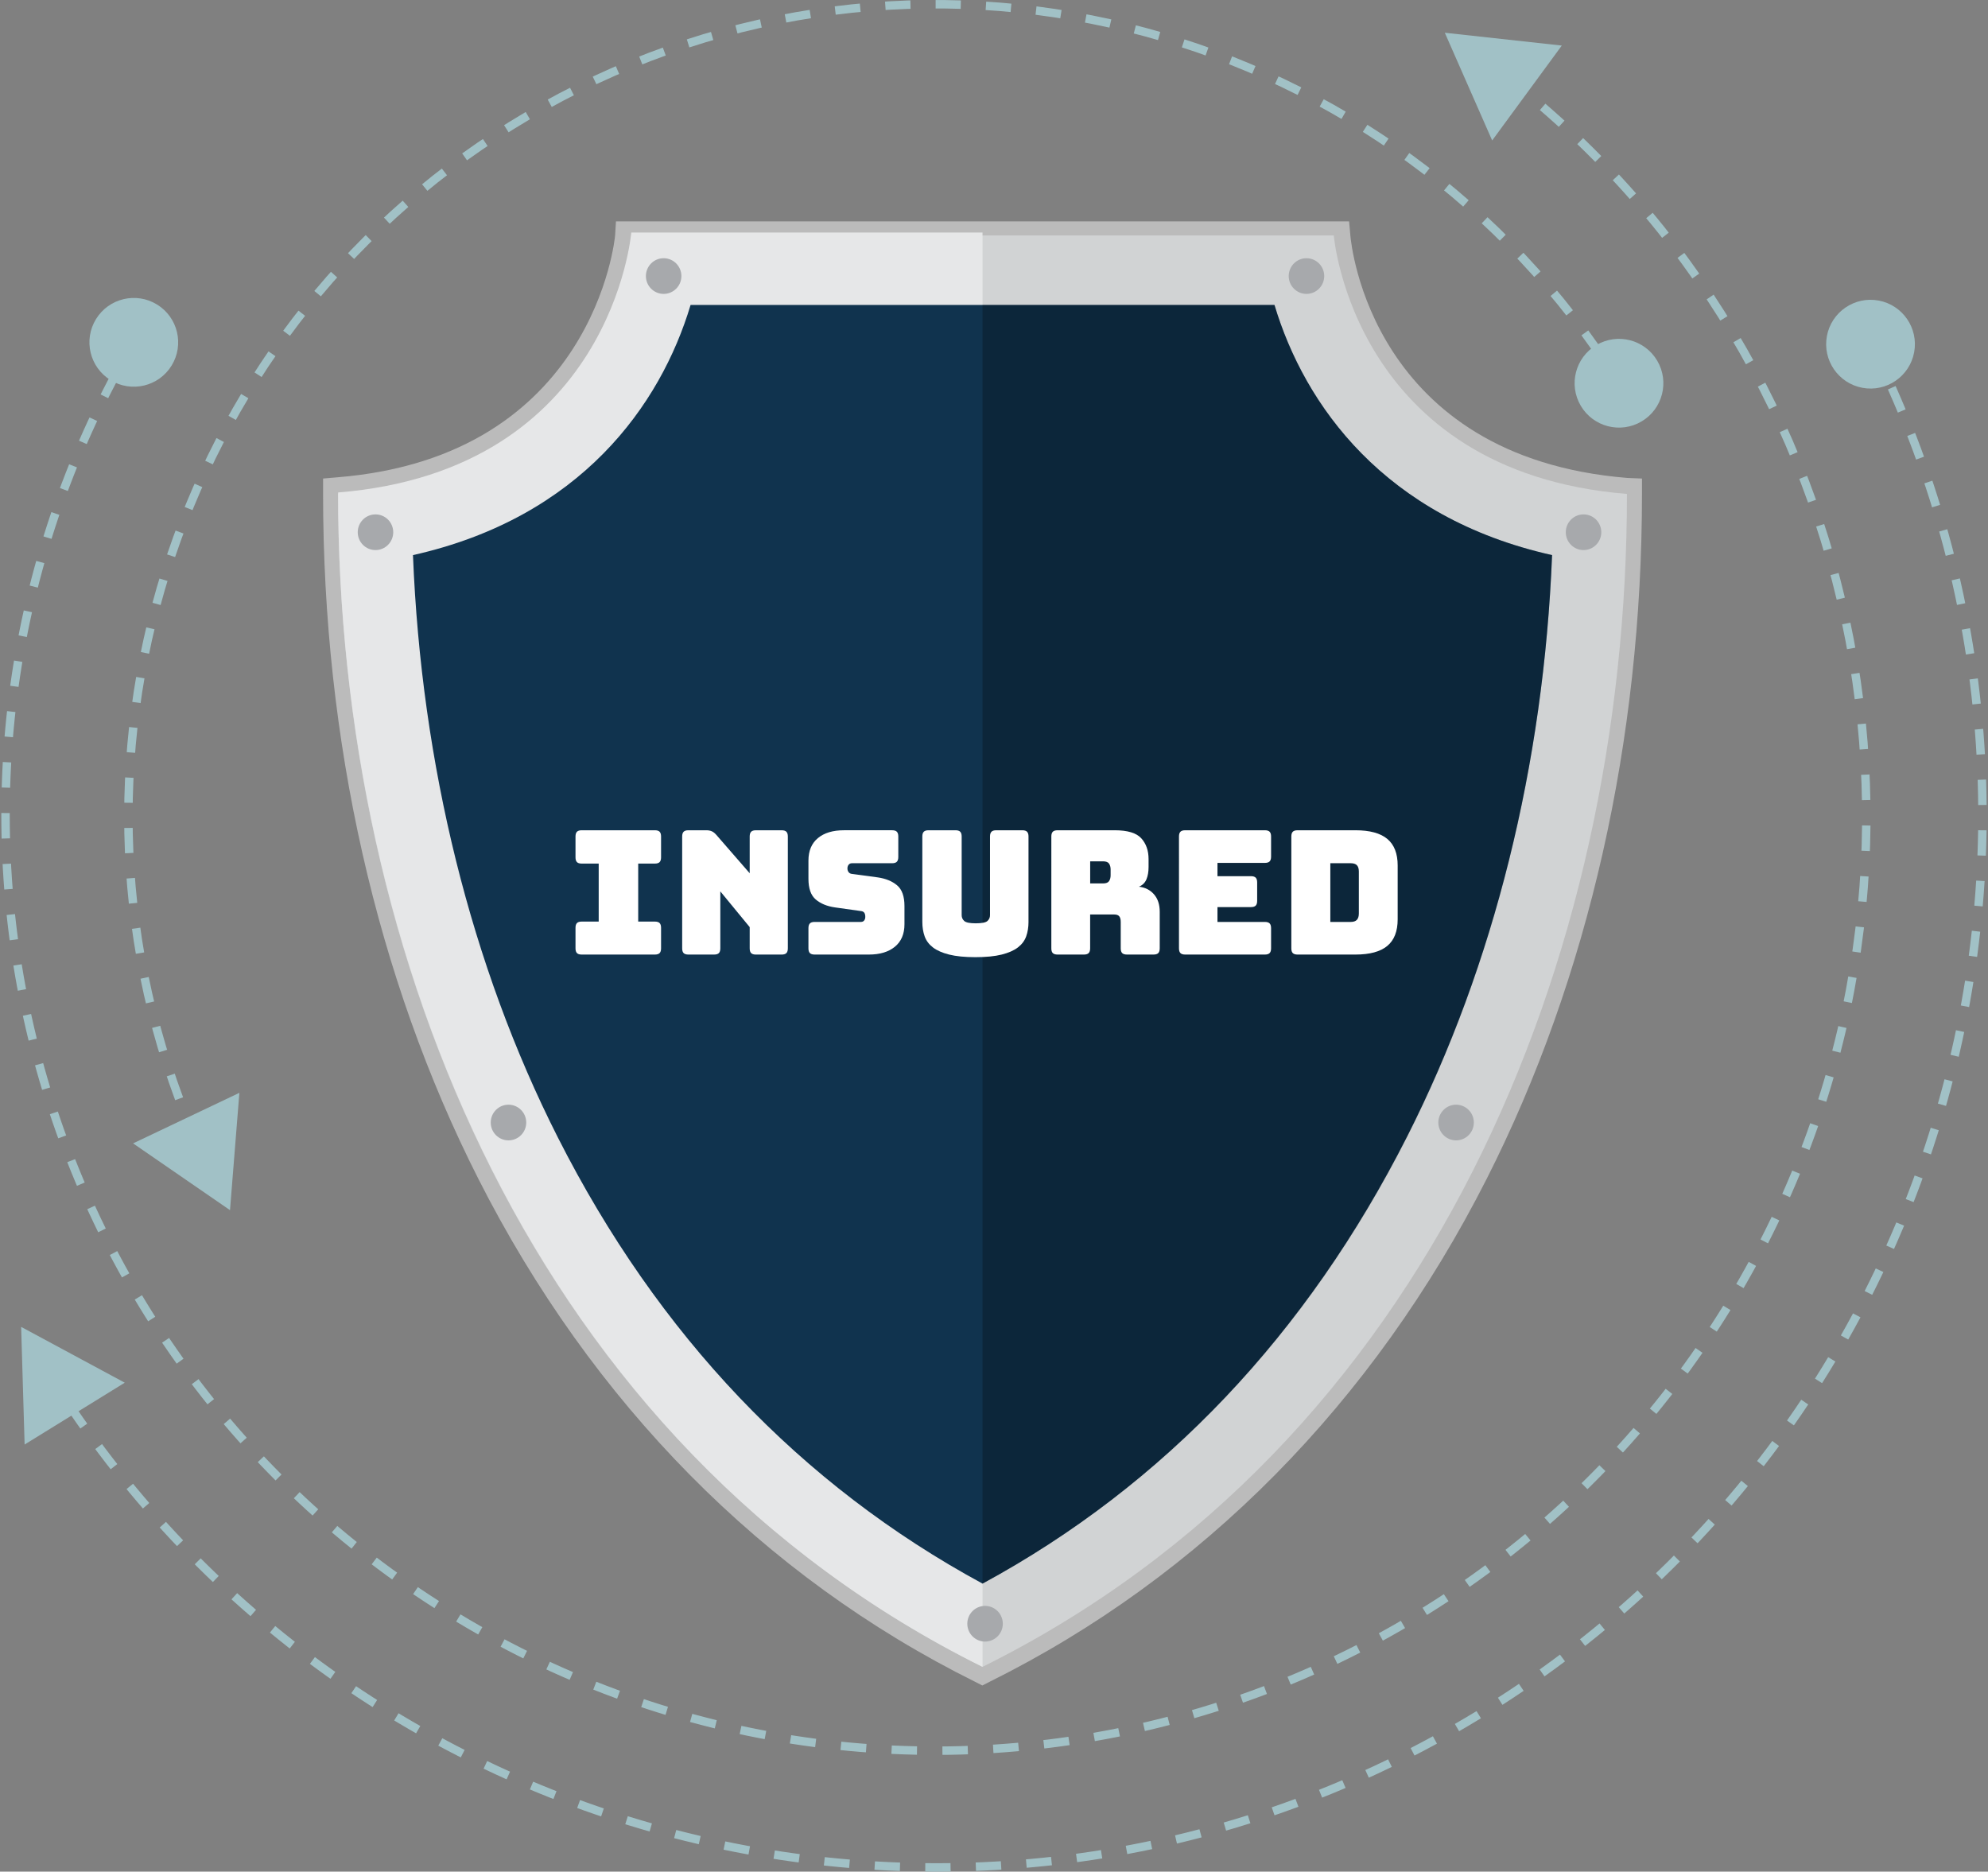 <?xml version="1.0" encoding="iso-8859-1"?>
<!-- Generator: Adobe Illustrator 22.1.0, SVG Export Plug-In . SVG Version: 6.00 Build 0)  -->
<svg version="1.1" id="Isolation_Mode" xmlns="http://www.w3.org/2000/svg" xmlns:xlink="http://www.w3.org/1999/xlink" x="0px"
	 y="0px" width="235.813px" height="222px" viewBox="0 0 235.813 222" style="enable-background:new 0 0 235.813 222;"
	 xml:space="preserve">
<rect x="0" y="0" width="235.813" height="222" fill="#808080" stroke="none"/>
<g id="Design">
	<g>
		<g>
			<path style="fill:none;stroke:#A1C1C6;stroke-miterlimit:10;" d="M179.505,9.8c0.392,0.311,0.782,0.625,1.169,0.94"/>
			<path style="fill:none;stroke:#A1C1C6;stroke-miterlimit:10;stroke-dasharray:3.015,3.015;" d="M182.984,12.678
				c41.405,35.696,51.061,97.573,20.424,144.711c-33.324,51.274-101.704,65.694-152.729,32.207
				C1.897,157.581-13.363,93.373,14.505,42.985"/>
			<path style="fill:none;stroke:#A1C1C6;stroke-miterlimit:10;" d="M15.244,41.67c0.248-0.434,0.498-0.866,0.752-1.298"/>
			<g>
				<polygon style="fill:#A1C1C6;" points="176.999,16.661 171.38,3.883 185.257,5.405 				"/>
			</g>
			<g>
				<path style="fill:#A1C1C6;" d="M20.356,43.361c1.522-2.476,0.748-5.719-1.728-7.241c-2.476-1.522-5.719-0.748-7.241,1.728
					c-1.522,2.476-0.748,5.719,1.728,7.241C15.592,46.612,18.834,45.838,20.356,43.361z"/>
			</g>
		</g>
	</g>
	<g>
		<g>
			<path style="fill:none;stroke:#A1C1C6;stroke-miterlimit:10;" d="M22.908,134.489c-0.196-0.461-0.388-0.922-0.577-1.385"/>
			<path style="fill:none;stroke:#A1C1C6;stroke-miterlimit:10;stroke-dasharray:2.985,2.985;" d="M21.248,130.322
				C4.953,86.484,22.537,36.078,64.478,12.645c43.885-24.52,98.662-10.694,126.09,30.515"/>
			<path style="fill:none;stroke:#A1C1C6;stroke-miterlimit:10;" d="M191.386,44.409c0.27,0.42,0.538,0.842,0.802,1.268"/>
			<g>
				<polygon style="fill:#A1C1C6;" points="28.394,129.623 27.282,143.538 15.786,135.618 				"/>
			</g>
			<g>
				<path style="fill:#A1C1C6;" d="M187.51,48.134c1.479,2.503,4.707,3.333,7.209,1.854c2.503-1.479,3.333-4.707,1.854-7.209
					c-1.478-2.503-4.707-3.333-7.209-1.854C186.862,42.403,186.031,45.631,187.51,48.134z"/>
			</g>
		</g>
	</g>
	<g>
		<g>
			<path style="fill:none;stroke:#A1C1C6;stroke-miterlimit:10;stroke-dasharray:3,3;" d="M221.829,40.569
				c29.903,59.45,7.955,132.533-50.497,165.191c-56.965,31.828-128.089,13.803-163.58-39.801"/>
			<g>
				
					<ellipse transform="matrix(0.183 -0.983 0.983 0.183 141.146 251.507)" style="fill:#A1C1C6;" cx="221.925" cy="40.814" rx="5.264" ry="5.264"/>
			</g>
			<g>
				<polygon style="fill:#A1C1C6;" points="14.799,164.004 2.509,157.384 2.92,171.338 				"/>
			</g>
		</g>
	</g>
	<g>
		<g id="Shield">
			<path style="opacity:0.85;fill:#C6C6C6;" d="M115.673,199.485c-25.164-12.486-45.483-33.124-58.941-59.681
				C44.627,115.914,38.323,87.83,38.323,58.587v-1.828l1.718-0.147c30.457-2.474,32.9-28.426,32.922-28.69l0.102-1.661h86.963
				l0.149,1.662c0.092,1.072,2.516,26.302,32.873,28.768l1.718,0.069v1.828c0,29.243-6.304,57.327-18.41,81.217
				c-13.458,26.557-33.824,47.195-58.986,59.681l-0.849,0.433L115.673,199.485z"/>
			<path style="fill:#D1D3D4;" d="M158.211,27.927h-41.665H74.881c0,0-2.298,28.021-34.776,30.66
				c0,55.058,23.292,112.748,76.441,139.121c53.145-26.374,76.439-84.064,76.439-139.121
				C160.505,55.949,158.211,27.927,158.211,27.927z"/>
			<path style="fill:#E6E7E8;" d="M116.545,27.582H74.881c0,0-2.298,28.194-34.776,30.832c0,55.058,23.292,112.921,76.44,139.294
				V27.582z"/>
			<path style="fill:#10334E;" d="M116.546,187.835c-21.56-11.69-38.492-29.47-50.371-52.913
				c-10.307-20.339-16.199-44.257-17.189-69.08c19.878-4.45,29.369-17.784,32.93-29.674h69.259
				c3.559,11.89,13.05,25.224,32.929,29.674c-0.99,24.823-6.883,48.607-17.189,68.947
				C155.035,158.232,138.105,176.145,116.546,187.835z"/>
			<path style="opacity:0.25;" d="M116.545,36.169h34.629c3.561,11.89,13.052,25.224,32.93,29.674
				c-0.991,24.823-6.883,48.661-17.189,69.001c-11.879,23.443-28.811,41.302-50.37,52.992V36.169z"/>
		</g>
		<path style="fill:#A7A9AC;" d="M80.826,32.744c0,1.169-0.943,2.116-2.105,2.116c-1.163,0-2.105-0.947-2.105-2.116
			c0-1.168,0.943-2.116,2.105-2.116C79.884,30.629,80.826,31.576,80.826,32.744z"/>
		<path style="fill:#A7A9AC;" d="M157.076,32.744c0,1.169-0.942,2.116-2.106,2.116c-1.162,0-2.105-0.947-2.105-2.116
			c0-1.168,0.943-2.116,2.105-2.116C156.134,30.629,157.076,31.576,157.076,32.744z"/>
		<path style="fill:#A7A9AC;" d="M189.942,63.129c0,1.169-0.942,2.116-2.106,2.116c-1.163,0-2.105-0.947-2.105-2.116
			c0-1.168,0.943-2.116,2.105-2.116C189,61.013,189.942,61.961,189.942,63.129z"/>
		<path style="fill:#A7A9AC;" d="M46.645,63.129c0,1.169-0.942,2.116-2.106,2.116c-1.162,0-2.105-0.947-2.105-2.116
			c0-1.168,0.943-2.116,2.105-2.116C45.703,61.013,46.645,61.961,46.645,63.129z"/>
		<path style="fill:#A7A9AC;" d="M118.951,192.594c0,1.168-0.942,2.116-2.106,2.116c-1.162,0-2.105-0.948-2.105-2.116
			c0-1.168,0.943-2.116,2.105-2.116C118.009,190.479,118.951,191.426,118.951,192.594z"/>
		<path style="fill:#A7A9AC;" d="M174.824,133.146c0,1.168-0.942,2.116-2.106,2.116c-1.162,0-2.105-0.948-2.105-2.116
			c0-1.168,0.943-2.116,2.105-2.116C173.882,131.03,174.824,131.978,174.824,133.146z"/>
		<path style="fill:#A7A9AC;" d="M62.421,133.146c0,1.168-0.942,2.116-2.106,2.116c-1.162,0-2.105-0.948-2.105-2.116
			c0-1.168,0.943-2.116,2.105-2.116C61.479,131.03,62.421,131.978,62.421,133.146z"/>
		<g>
			<path style="fill:#FFFFFF;" d="M68.999,113.222c-0.258,0-0.445-0.058-0.56-0.174c-0.116-0.116-0.173-0.304-0.173-0.563v-2.437
				c0-0.259,0.058-0.447,0.173-0.563c0.115-0.116,0.302-0.174,0.56-0.174h2.018v-6.88h-2.018c-0.258,0-0.445-0.058-0.56-0.174
				c-0.116-0.116-0.173-0.304-0.173-0.563v-2.478c0-0.259,0.058-0.447,0.173-0.563c0.115-0.116,0.302-0.174,0.56-0.174h8.681
				c0.258,0,0.445,0.058,0.561,0.174c0.115,0.116,0.173,0.304,0.173,0.563v2.478c0,0.259-0.058,0.447-0.173,0.563
				c-0.116,0.116-0.303,0.174-0.561,0.174h-1.977v6.88h1.977c0.258,0,0.445,0.058,0.561,0.174c0.115,0.116,0.173,0.304,0.173,0.563
				v2.437c0,0.26-0.058,0.447-0.173,0.563c-0.116,0.116-0.303,0.174-0.561,0.174H68.999z"/>
			<path style="fill:#FFFFFF;" d="M84.71,113.222h-3.057c-0.258,0-0.445-0.058-0.561-0.174s-0.173-0.304-0.173-0.563V99.216
				c0-0.259,0.058-0.447,0.173-0.563c0.115-0.116,0.302-0.174,0.561-0.174h2.119c0.258,0,0.479,0.041,0.662,0.123
				c0.184,0.082,0.363,0.225,0.54,0.43l3.953,4.546v-4.361c0-0.259,0.058-0.447,0.173-0.563c0.115-0.116,0.302-0.174,0.561-0.174
				h3.057c0.258,0,0.445,0.058,0.56,0.174c0.115,0.116,0.173,0.304,0.173,0.563v13.269c0,0.26-0.058,0.447-0.173,0.563
				s-0.302,0.174-0.56,0.174h-3.057c-0.258,0-0.445-0.058-0.561-0.174c-0.116-0.116-0.173-0.304-0.173-0.563v-2.519l-3.484-4.239
				v6.757c0,0.26-0.058,0.447-0.173,0.563S84.968,113.222,84.71,113.222z"/>
			<path style="fill:#FFFFFF;" d="M103.069,113.222H96.63c-0.258,0-0.445-0.058-0.561-0.174c-0.116-0.116-0.173-0.304-0.173-0.563
				v-2.396c0-0.259,0.058-0.447,0.173-0.563c0.115-0.116,0.302-0.174,0.561-0.174h5.481c0.176,0,0.309-0.058,0.397-0.174
				c0.088-0.116,0.132-0.256,0.132-0.42c0-0.232-0.044-0.402-0.132-0.512c-0.089-0.109-0.221-0.171-0.397-0.185l-3.057-0.43
				c-0.951-0.136-1.715-0.45-2.292-0.942c-0.578-0.491-0.866-1.311-0.866-2.457v-2.15c0-1.16,0.374-2.051,1.121-2.672
				c0.747-0.621,1.779-0.932,3.097-0.932h5.706c0.258,0,0.445,0.058,0.561,0.174c0.115,0.116,0.173,0.304,0.173,0.563v2.437
				c0,0.259-0.058,0.447-0.173,0.563c-0.116,0.116-0.303,0.174-0.561,0.174h-4.748c-0.176,0-0.313,0.058-0.407,0.174
				c-0.095,0.116-0.143,0.263-0.143,0.44c0,0.178,0.047,0.328,0.143,0.45c0.095,0.123,0.231,0.191,0.407,0.205l3.037,0.41
				c0.951,0.136,1.718,0.45,2.302,0.942c0.584,0.491,0.876,1.311,0.876,2.457v2.15c0,1.161-0.377,2.051-1.131,2.672
				S104.373,113.222,103.069,113.222z"/>
			<path style="fill:#FFFFFF;" d="M122,109.352c0,0.628-0.092,1.198-0.275,1.71c-0.184,0.512-0.51,0.948-0.979,1.311
				c-0.469,0.361-1.111,0.645-1.926,0.85c-0.815,0.205-1.854,0.308-3.118,0.308c-1.263,0-2.303-0.103-3.118-0.308
				s-1.457-0.488-1.926-0.85c-0.468-0.362-0.794-0.799-0.978-1.311c-0.183-0.512-0.275-1.082-0.275-1.71V99.216
				c0-0.259,0.058-0.447,0.173-0.563c0.115-0.116,0.302-0.174,0.56-0.174h3.199c0.258,0,0.445,0.058,0.561,0.174
				c0.115,0.116,0.173,0.304,0.173,0.563v9.337c0,0.273,0.102,0.501,0.306,0.686c0.204,0.185,0.659,0.277,1.365,0.277
				c0.72,0,1.182-0.092,1.386-0.277c0.204-0.184,0.305-0.413,0.305-0.686v-9.337c0-0.259,0.058-0.447,0.173-0.563
				c0.115-0.116,0.302-0.174,0.561-0.174h3.097c0.258,0,0.445,0.058,0.561,0.174c0.115,0.116,0.174,0.304,0.174,0.563V109.352z"/>
			<path style="fill:#FFFFFF;" d="M128.58,113.222h-3.138c-0.258,0-0.445-0.058-0.561-0.174s-0.173-0.304-0.173-0.563V99.216
				c0-0.259,0.058-0.447,0.173-0.563c0.115-0.116,0.303-0.174,0.561-0.174h6.785c1.521,0,2.571,0.317,3.148,0.952
				s0.866,1.458,0.866,2.467v0.942c0,0.574-0.085,1.062-0.255,1.464s-0.465,0.693-0.886,0.87c0.733,0.082,1.327,0.382,1.782,0.901
				c0.455,0.519,0.683,1.208,0.683,2.068v4.341c0,0.26-0.058,0.447-0.173,0.563s-0.303,0.174-0.561,0.174h-3.158
				c-0.258,0-0.445-0.058-0.561-0.174s-0.173-0.304-0.173-0.563v-3.133c0-0.3-0.059-0.522-0.174-0.666
				c-0.115-0.143-0.315-0.215-0.601-0.215h-2.853v4.013c0,0.26-0.059,0.447-0.174,0.563S128.838,113.222,128.58,113.222z
				 M129.315,102.164v2.621h1.528c0.353,0,0.591-0.092,0.713-0.276c0.122-0.184,0.184-0.413,0.184-0.686v-0.696
				c0-0.272-0.062-0.501-0.184-0.686c-0.122-0.185-0.36-0.277-0.713-0.277H129.315z"/>
			<path style="fill:#FFFFFF;" d="M150.038,113.222h-9.455c-0.258,0-0.445-0.058-0.561-0.174s-0.173-0.304-0.173-0.563V99.216
				c0-0.259,0.058-0.447,0.173-0.563c0.115-0.116,0.303-0.174,0.561-0.174h9.455c0.258,0,0.444,0.058,0.561,0.174
				c0.115,0.116,0.173,0.304,0.173,0.563v2.396c0,0.26-0.058,0.447-0.173,0.563c-0.116,0.116-0.303,0.174-0.561,0.174h-5.624v1.577
				h3.974c0.258,0,0.444,0.058,0.561,0.174c0.115,0.116,0.173,0.304,0.173,0.563v2.191c0,0.259-0.058,0.447-0.173,0.563
				c-0.116,0.116-0.303,0.174-0.561,0.174h-3.974v1.761h5.624c0.258,0,0.444,0.058,0.561,0.174c0.115,0.116,0.173,0.304,0.173,0.563
				v2.396c0,0.26-0.058,0.447-0.173,0.563C150.483,113.164,150.296,113.222,150.038,113.222z"/>
			<path style="fill:#FFFFFF;" d="M160.777,113.222h-6.867c-0.258,0-0.445-0.058-0.561-0.174s-0.173-0.304-0.173-0.563V99.216
				c0-0.259,0.058-0.447,0.173-0.563c0.115-0.116,0.303-0.174,0.561-0.174h6.867c1.698,0,2.958,0.341,3.78,1.024
				c0.821,0.683,1.232,1.734,1.232,3.153v6.389c0,1.42-0.411,2.471-1.232,3.153C163.735,112.881,162.475,113.222,160.777,113.222z
				 M157.801,102.39v6.962h2.425c0.326,0,0.567-0.082,0.724-0.246c0.156-0.164,0.234-0.417,0.234-0.758v-4.976
				c0-0.341-0.078-0.59-0.234-0.748c-0.156-0.157-0.397-0.235-0.724-0.235H157.801z"/>
		</g>
	</g>
</g>
<g>
</g>
<g>
</g>
</svg>
